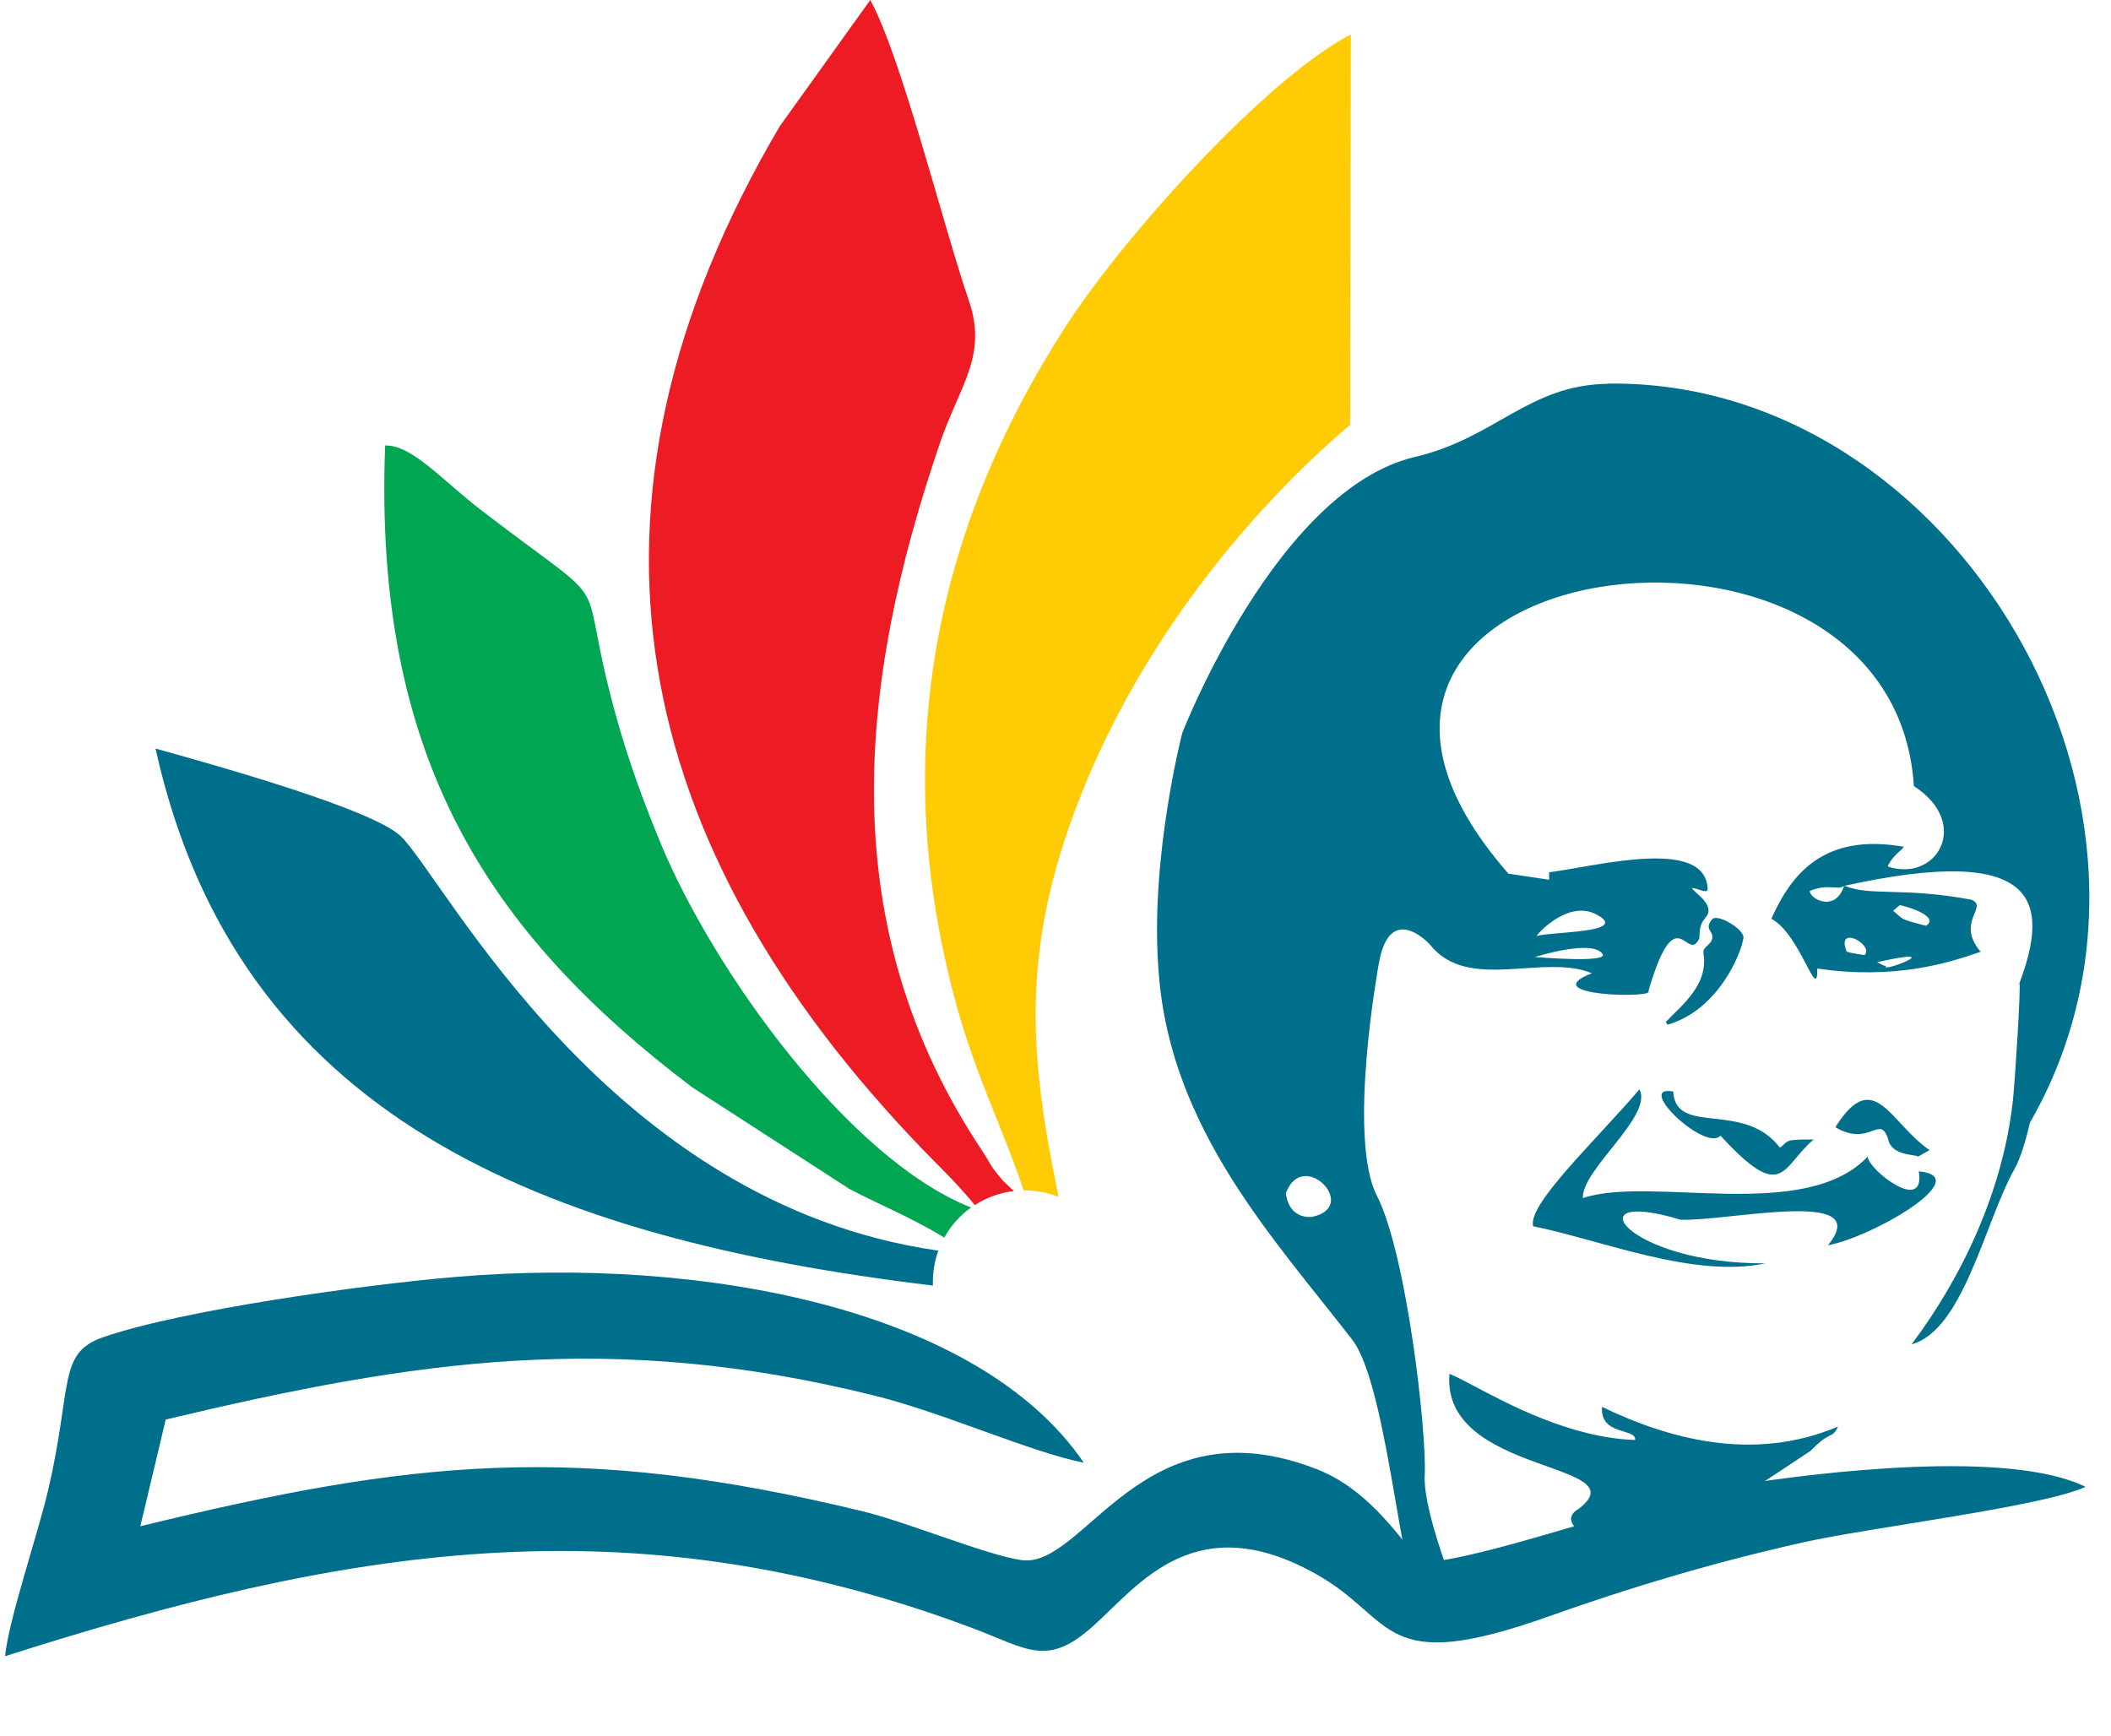 <svg width="90" height="74" viewBox="0 0 90 74" fill="none" xmlns="http://www.w3.org/2000/svg">
<g id="Layer_1">
<path id="Vector" fill-rule="evenodd" clip-rule="evenodd" d="M43.222 50.782L42.76 50.341C42.154 49.63 42.303 49.712 41.86 49.044C35.558 39.572 36.505 29.326 40.08 18.872C40.922 16.419 42.115 15.172 41.305 12.813C40.202 9.601 38.441 2.446 37.103 0L33.242 5.386C23.637 21.707 26.935 36.12 39.333 49.001C40.166 49.869 40.608 50.243 41.563 51.379C42.052 51.061 42.619 50.852 43.226 50.782" fill="#ED1C24"/>
<path id="Vector_2" fill-rule="evenodd" clip-rule="evenodd" d="M45.131 51.037C43.875 44.919 43.41 40.276 46.344 33.266C49.071 26.751 53.648 21.432 57.56 18.113L57.592 1.467C53.973 3.346 47.909 10.073 45.417 13.946C39.865 22.56 37.808 32.275 40.832 43.048C41.649 45.958 42.831 48.301 43.641 50.754H43.676C44.188 50.754 44.681 50.852 45.131 51.033" fill="#FFCB05"/>
<path id="Vector_3" fill-rule="evenodd" clip-rule="evenodd" d="M40.006 53.322C25.883 51.312 18.912 37.371 17.081 35.649C15.813 34.453 8.846 32.539 6.631 31.914C10.094 47.577 23.02 52.791 39.772 54.812C39.772 54.761 39.772 54.713 39.772 54.662C39.772 54.191 39.854 53.738 40.006 53.318" fill="#006F8C"/>
<path id="Vector_4" fill-rule="evenodd" clip-rule="evenodd" d="M41.403 51.485C36.168 49.417 30.402 41.365 28.16 35.939C27.471 34.276 26.834 32.546 26.329 30.758C24.369 23.83 26.685 26.48 20.578 21.801C18.833 20.464 17.566 18.962 16.42 18.994C15.915 32.263 20.77 39.73 29.506 46.355L36.2 50.683C37.322 51.285 38.985 51.969 40.257 52.767C40.538 52.26 40.929 51.819 41.403 51.481" fill="#00A651"/>
<path id="Vector_5" d="M61.801 58.578C62.157 58.72 62.493 58.916 62.834 59.089C64.285 59.856 66.981 61.311 69.711 61.393C69.782 60.882 68.201 61.22 68.303 59.986C71.085 61.322 74.711 62.368 78.365 60.823C78.076 61.401 78.072 60.945 77.207 61.845C76.382 62.404 68.561 67.594 66.981 68.223C66.03 68.58 66.003 66.579 67.552 65.451C67.364 65.317 66.531 64.786 67.305 64.33C69.946 62.321 61.425 62.899 61.797 58.57" fill="#006F8C"/>
<path id="Vector_6" d="M77.935 53.089C79.962 50.612 73.659 52.083 71.644 52.004C67.024 50.593 69.305 53.895 75.263 53.864C72.204 54.517 68.245 52.861 65.365 52.283C65.123 51.363 67.877 48.788 69.899 46.445C70.478 47.597 67.435 49.85 67.482 51.084C70.357 50.101 76.941 52.158 79.629 49.311C79.625 49.846 82.109 51.804 81.804 49.94C84.261 50.164 79.848 52.739 77.935 53.093" fill="#006F8C"/>
<path id="Vector_7" d="M73.35 48.419C72.704 49.134 69.657 46.229 71.335 46.539C71.445 48.462 74.332 46.901 75.885 48.93C76.292 48.647 75.983 48.576 77.321 48.584C75.94 49.759 76.034 51.34 73.35 48.419Z" fill="#006F8C"/>
<path id="Vector_8" d="M73.001 39.954C73.037 39.694 72.642 39.612 72.998 39.191C73.209 38.943 74.386 39.612 74.328 40.001C74.218 40.705 73.24 43.064 71.096 43.689C71.069 43.65 71.045 43.61 71.022 43.571C71.687 42.863 72.845 42.006 72.626 40.646C72.579 40.347 72.994 40.292 73.005 39.954" fill="#006F8C"/>
<path id="Vector_9" d="M80.505 48.584C80.145 47.455 79.73 48.934 78.248 48.061C79.898 45.442 80.567 47.876 82.265 49.036L81.769 49.315C81.737 49.209 80.661 49.315 80.501 48.584" fill="#006F8C"/>
<g id="Group">
<path id="Vector_10" d="M68.55 16.364C65.158 16.411 63.785 18.668 60.314 19.485C54.431 20.873 50.405 31.249 50.405 31.249C50.405 31.249 49.063 36.415 49.376 41.141C49.399 41.499 49.388 41.33 49.403 41.499C49.904 48.163 54.372 52.873 57.65 57.119C59.274 59.219 59.802 68.946 60.886 69.084C61.449 69.158 62.517 69.009 62.517 69.009C62.517 69.009 60.647 64.668 60.741 62.887C60.835 61.106 59.978 53.483 58.703 50.982C57.427 48.481 58.781 41.098 58.781 41.098C59.219 38.515 60.807 40.08 60.987 40.3C62.611 42.305 65.803 40.638 67.869 41.495C65.385 42.466 70.596 42.576 70.279 42.254C71.48 38.137 71.934 41.172 72.458 39.985C72.458 39.985 72.45 39.989 72.446 39.993C72.485 39.682 72.423 39.458 72.724 39.108C73.193 38.562 72.09 37.972 72.141 37.858C72.36 37.874 72.81 38.126 72.802 37.905C72.728 35.66 68.033 36.942 66.046 37.19C66.046 37.237 66.046 37.457 66.046 37.508L64.309 37.249C52.365 23.606 80.705 19.576 81.597 33.517C84.058 35.102 82.571 37.646 80.478 36.942C80.716 36.419 81.143 36.227 81.155 36.101C77.743 35.507 76.37 37.272 75.521 39.171C76.765 39.84 77.497 42.832 77.477 41.294C80.748 41.774 83.021 41.078 84.441 40.579C83.353 39.297 84.813 38.656 84.038 38.357C81.123 37.815 79.731 38.22 78.651 37.768C78.651 37.768 78.647 37.772 78.643 37.776C78.635 37.776 78.627 37.779 78.62 37.779C78.228 38.943 77.125 38.294 77.16 37.984C77.97 37.658 78.311 37.964 78.62 37.779C78.62 37.772 78.62 37.764 78.624 37.756C78.631 37.756 78.639 37.764 78.651 37.764C86.933 35.943 87.403 38.432 86.096 41.92C86.166 42.034 85.904 46.162 85.814 46.952C85.384 50.805 83.639 54.465 81.499 57.316C83.705 56.722 84.625 52.091 85.881 49.85C86.123 49.417 86.354 48.698 86.542 47.868C94.229 34.524 83.33 16.147 68.553 16.356L68.55 16.364ZM55.921 51.886C54.931 51.93 54.849 51.021 54.818 50.884C55.526 48.906 58.022 51.466 55.921 51.886ZM68.064 38.99C69.555 39.785 66.12 39.714 65.506 39.91C65.717 39.612 66.946 38.393 68.064 38.99ZM68.323 40.673C68.6 41.074 65.443 40.803 65.443 40.803C65.443 40.803 67.877 40.025 68.323 40.673ZM80.998 38.589C82.101 38.853 82.536 39.258 82.097 39.47C80.908 39.156 81.202 39.218 80.709 38.833C80.838 38.723 80.967 38.613 80.998 38.589ZM80.407 41.18C80.286 41.188 80.157 41.078 80.032 41.023C83.279 40.296 80.079 41.538 80.407 41.18ZM79.496 40.724C79.199 40.669 78.956 40.65 78.733 40.575C78.248 39.388 79.915 40.272 79.496 40.724Z" fill="#006F8C"/>
</g>
<path id="Vector_11" fill-rule="evenodd" clip-rule="evenodd" d="M0.219 70.613C14.593 66.029 26.752 63.913 41.403 69.394C43.825 70.298 44.623 71.12 46.637 69.3C48.566 67.558 50.976 64.224 56.121 67.118C59.54 69.04 58.8 71.49 66.034 68.914C69.516 67.676 72.998 66.634 76.832 65.769C79.699 65.124 87.015 64.255 88.916 63.394C85.662 61.79 77.626 62.742 73.722 63.371C69.833 63.996 63.358 66.5 60.561 66.626C59.493 65.262 58.186 63.446 56.167 62.651C48.676 59.706 46.25 66.909 43.543 66.516C42.048 66.3 38.688 64.9 36.783 64.436C24.596 61.484 17.613 62.238 5.982 65.073L7.066 60.524C17.742 57.973 26.122 56.726 37.295 59.506C40.249 60.241 43.903 61.904 46.207 62.364C41.771 55.853 30.081 53.538 19.385 54.446C15.539 54.772 7.766 55.849 4.397 57.013C2.453 57.686 3.091 59.069 2.058 63.512C1.612 65.423 0.348 69.123 0.219 70.605" fill="#006F8C"/>
</g>
</svg>
